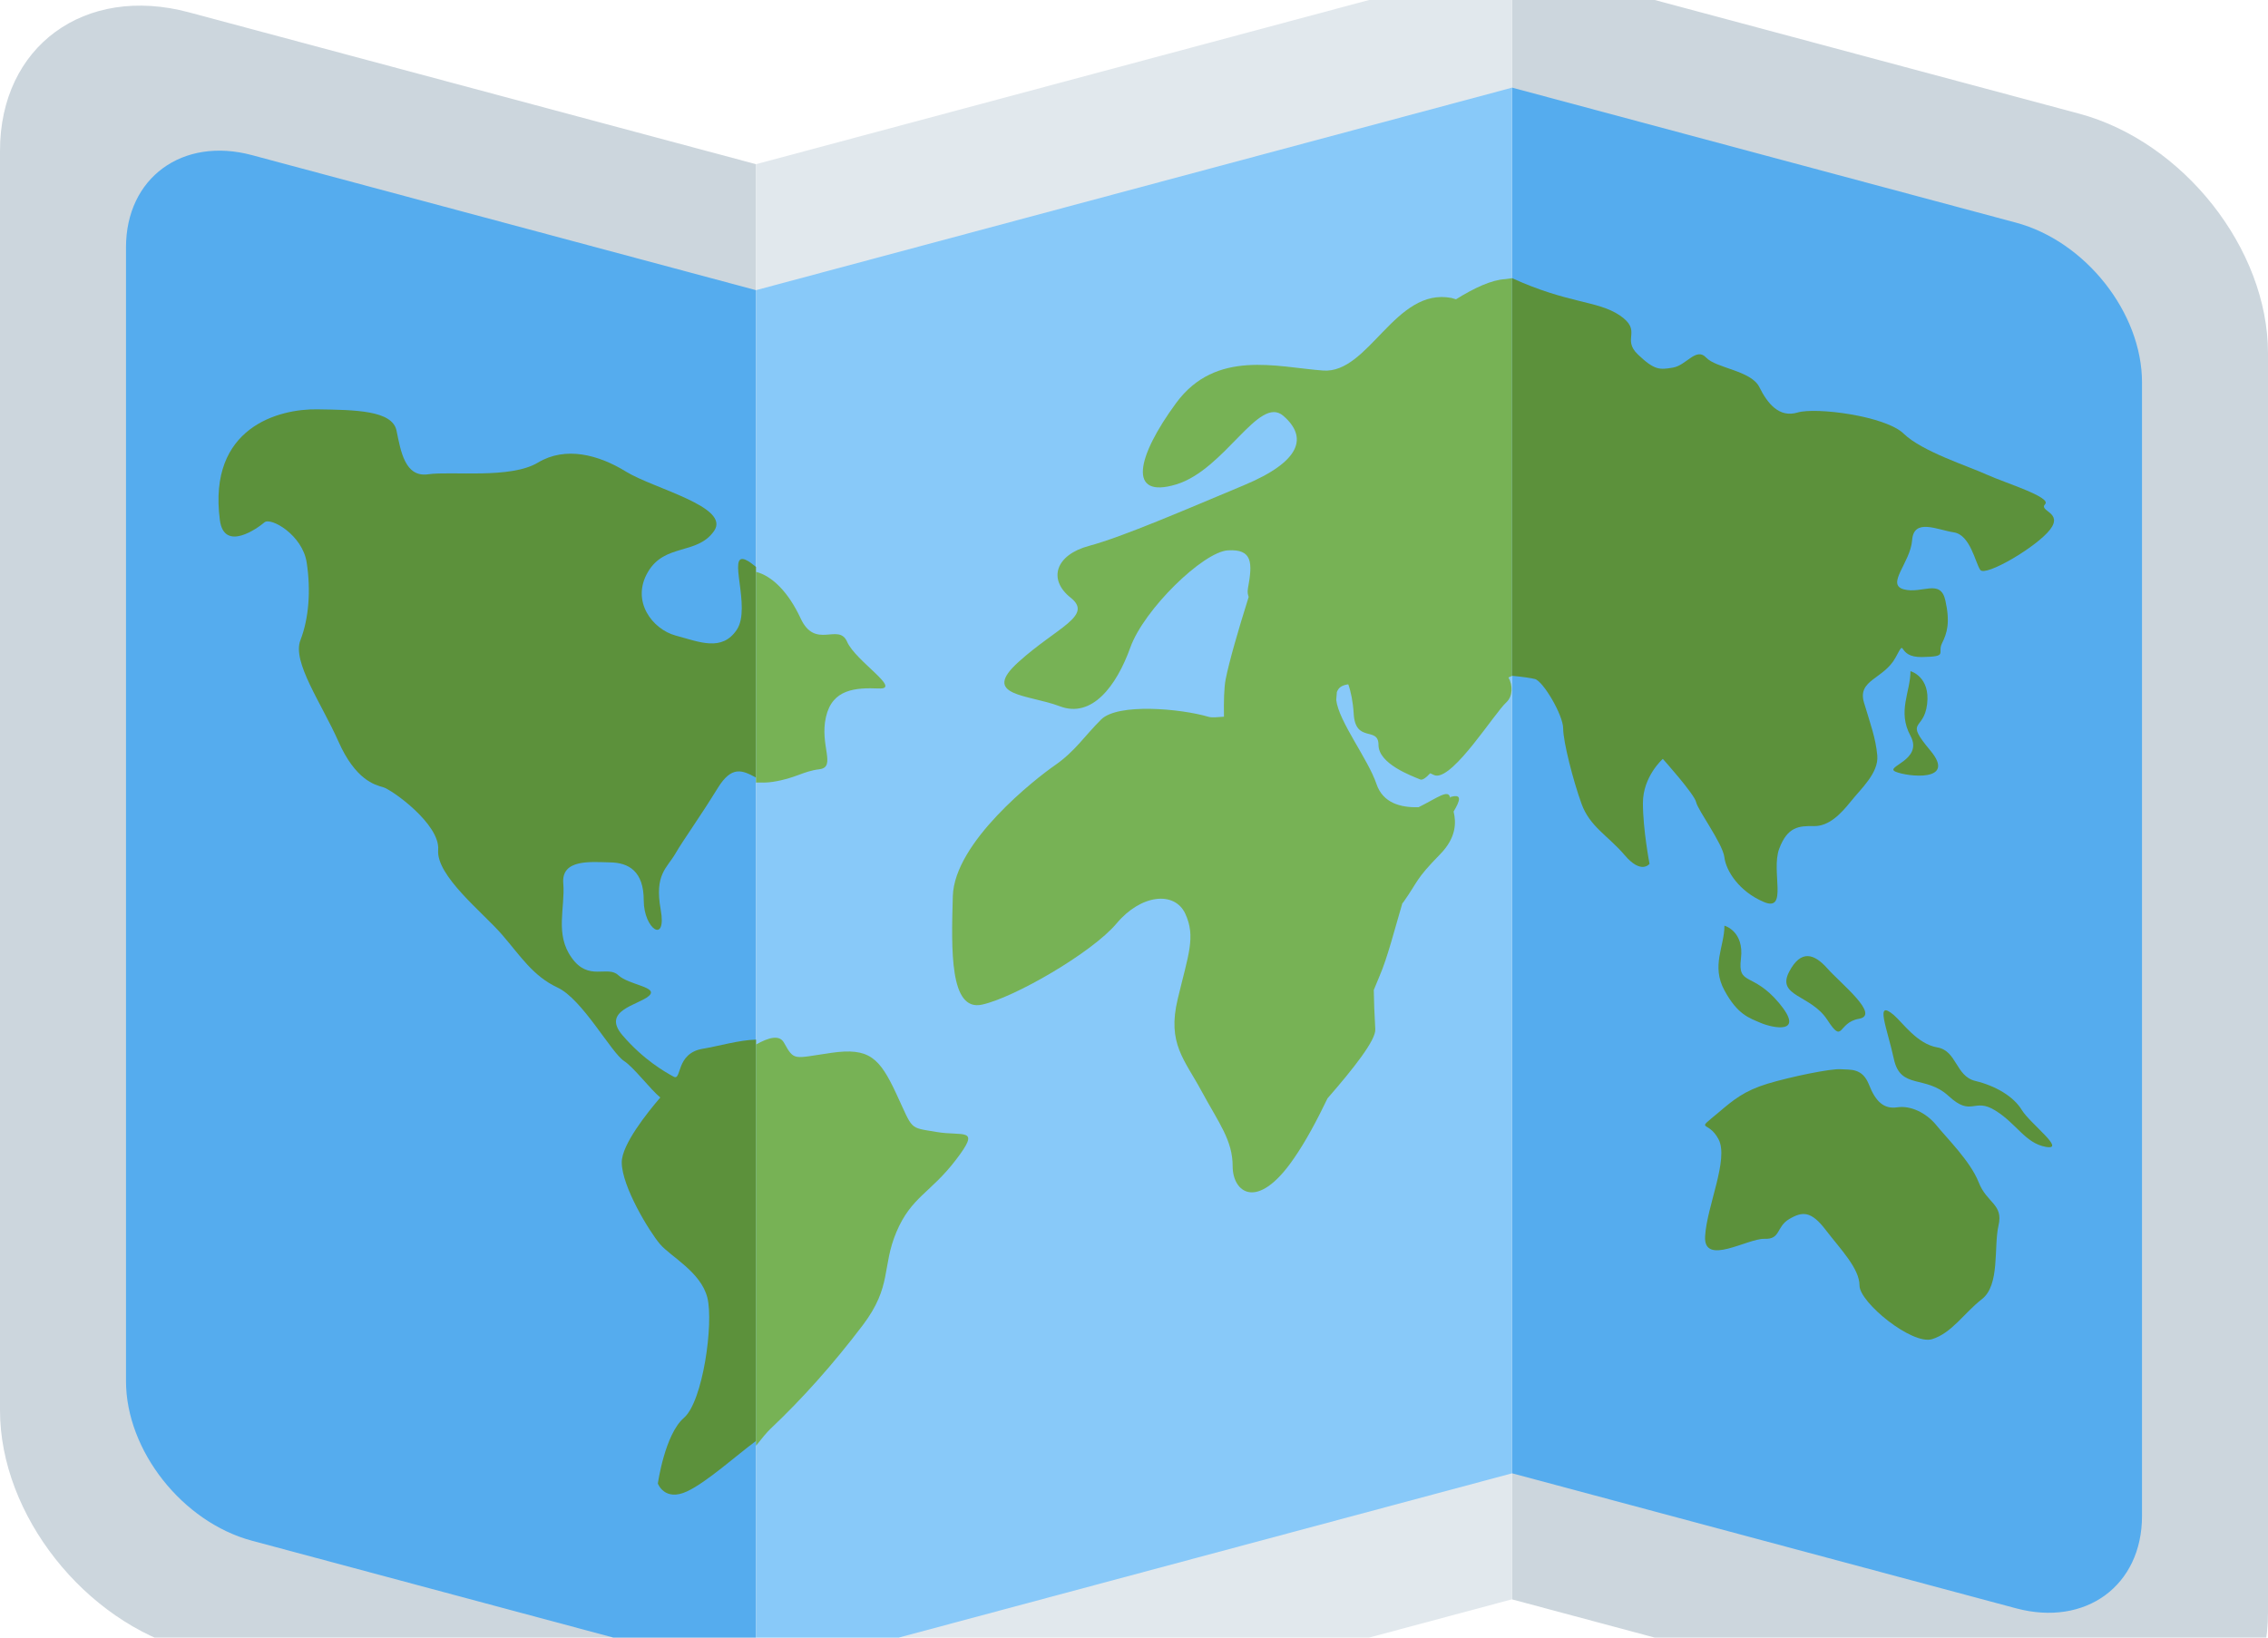 <svg xmlns="http://www.w3.org/2000/svg" viewBox="0 5 36 26"><path fill="#CCD6DD" d="M12 7.607L3 5.196c-1.657-.444-3 .539-3 2.197v20c0 1.656 1.343 3.359 3 3.804l9 2.411V7.607zm12 22.786l9 2.411c1.656.443 3-.54 3-2.196v-20c0-1.657-1.344-3.36-3-3.804l-9-2.411v26z"/><path fill="#E1E8ED" d="M24 30.392l-12 3.215v-26l12-3.215z"/><path fill="#55ACEE" d="M12 9.607L4 7.463c-1.104-.296-2 .36-2 1.464v18c0 1.104.896 2.24 2 2.535l8 2.145v-22zm20-1.072l-8-2.144v22l8 2.144c1.104.296 2-.359 2-1.465v-18c0-1.103-.896-2.239-2-2.535z"/><path fill="#88C9F9" d="M24 28.392l-12 3.215v-22l12-3.215z"/><path fill="#5C913B" d="M12 21.506c-.268.006-.595.104-.845.145-.436.073-.329.517-.463.443-.135-.074-.475-.265-.812-.658-.337-.394.25-.477.418-.622.168-.145-.316-.172-.485-.332-.169-.159-.471.104-.739-.276-.27-.376-.101-.79-.133-1.18-.034-.39.436-.341.739-.334.303.003.538.144.538.602 0 .456.37.708.269.146-.101-.561.101-.657.235-.89.134-.23.37-.55.672-1.04.221-.358.389-.283.606-.164v-3.345c-.055-.044-.11-.09-.165-.113-.303-.132.096.753-.139 1.109-.237.356-.598.193-.97.094-.369-.099-.713-.545-.443-1.007.268-.462.782-.268 1.051-.653.269-.385-.957-.672-1.394-.941-.438-.271-.963-.409-1.4-.146-.437.264-1.373.133-1.743.186-.37.054-.436-.369-.503-.693-.067-.322-.653-.329-1.257-.338-.606-.01-1.741.281-1.547 1.759.068.514.605.124.707.036.101-.088.605.2.671.637.068.439.035.887-.099 1.232-.137.345.336 1.006.604 1.612.269.605.573.686.707.723.135.036.908.587.875.996-.033.411.706.991 1.009 1.34.303.35.494.662.887.846.393.183.852 1.035 1.054 1.165.155.1.418.451.576.58-.208.242-.612.748-.612 1.029 0 .383.44 1.103.608 1.3.167.196.65.442.751.85.101.407-.07 1.646-.372 1.907-.304.262-.414 1.043-.414 1.043s.107.293.465.124c.309-.144.776-.566 1.094-.801v-6.371z"/><path fill="#77B255" d="M12.268 17.413c-.1.016-.187.012-.268.011v-3.345c.254.065.512.317.707.736.234.509.604.066.739.374.134.308.875.758.505.742-.371-.015-.741.008-.841.454-.102.448.168.794-.102.828-.27.033-.37.142-.74.2zm2.59 5.558c-.436-.074-.359-.023-.628-.599-.268-.577-.431-.743-1.036-.656-.605.087-.583.136-.751-.163-.072-.128-.241-.082-.443.031v6.37c.09-.114.17-.211.228-.267.505-.477.996-1.026 1.466-1.646.47-.621.3-.924.535-1.481.236-.558.541-.617.944-1.145.405-.53.122-.368-.315-.444zM24 15.731V9.417c-.04.004-.068.012-.11.015-.209.011-.482.135-.779.32-.024-.005-.046-.016-.07-.021-.896-.175-1.312 1.205-2.039 1.152-.729-.053-1.7-.344-2.332.514-.631.857-.777 1.53 0 1.294s1.312-1.425 1.7-1.089c.388.336.29.721-.632 1.105-.922.385-1.918.817-2.452.96-.534.143-.655.534-.292.822.364.288-.219.471-.826 1.02-.607.547.146.512.656.705.51.193.898-.323 1.117-.932.217-.608 1.158-1.521 1.55-1.544.392-.023.392.197.318.602-.013.071.001.103.011.138-.17.54-.31 1.03-.365 1.306-.026.135-.031.351-.027.595-.086.004-.183.021-.248.001-.438-.129-1.434-.22-1.701.043-.267.265-.412.502-.728.723-.317.219-1.603 1.224-1.627 2.084-.025.859-.049 1.83.461 1.721.51-.109 1.749-.826 2.137-1.288.387-.463.921-.522 1.092-.156.17.369.048.649-.12 1.354-.171.708.11.963.381 1.468.273.504.491.775.491 1.189 0 .412.389.723.97-.123.188-.27.367-.606.536-.957.409-.469.768-.923.758-1.096-.016-.281-.021-.434-.024-.624l.091-.22c.127-.293.241-.746.362-1.155.007-.01.013-.017.02-.024.237-.337.185-.353.58-.756.264-.27.254-.512.214-.678.105-.175.134-.28-.033-.235l-.016.004c-.002 0-.005.019-.006.014-.023-.149-.206.003-.501.148-.284.008-.566-.066-.668-.368-.133-.396-.602-.996-.639-1.336.003-.041.005-.077.01-.124.014-.036.033-.066.069-.088.038-.022.075-.03.112-.035.041.111.075.279.086.464.026.477.394.196.394.498 0 .303.53.492.661.548.037.016.094-.027.159-.098.031.011.06.033.093.037.292.031.922-.984 1.117-1.164.102-.095.104-.269.033-.394l.056-.025z"/><path fill="#5C913B" d="M27.634 20.221c-.053.44.184.201.606.705.423.508-.104.394-.289.316-.185-.08-.37-.131-.579-.518-.213-.391 0-.695 0-1.027 0 0 .316.084.262.524zm.362-.901c.389.166.114-.482.244-.841.132-.356.316-.368.555-.363.236.002.422-.191.581-.389.157-.199.448-.454.422-.733-.026-.279-.104-.482-.212-.843-.105-.36.316-.368.502-.711.184-.343 0 0 .421-.008.422-.008.238-.058.316-.218.08-.159.133-.327.054-.68-.078-.353-.37-.1-.66-.177-.289-.077.106-.425.132-.78.026-.356.397-.165.661-.125.263.039.342.484.421.597.081.112.895-.365 1.108-.641.211-.275-.186-.291-.079-.403.106-.111-.632-.337-.925-.469-.289-.133-1.028-.367-1.318-.649-.289-.283-1.396-.426-1.688-.337-.291.086-.476-.143-.606-.406-.131-.262-.686-.297-.844-.467-.158-.17-.316.127-.529.16-.21.035-.289.043-.554-.209-.263-.252.08-.371-.288-.621-.355-.238-.813-.182-1.71-.591v6.314c.157.014.309.036.364.051.131.035.448.573.448.784 0 .211.158.828.291 1.195.131.366.42.506.686.818.264.312.394.137.394.137s-.105-.544-.105-.965c0-.424.316-.701.316-.701s.5.558.528.685c.026.128.421.656.449.876.026.219.237.546.625.71zm2.092-2.068c.184.08.976.171.554-.334-.423-.506-.106-.299-.053-.738.053-.44-.264-.524-.264-.524 0 .332-.211.638 0 1.026.21.39-.423.49-.237.57zm2.004 5.371c-.131-.217-.421-.385-.738-.461-.315-.076-.29-.48-.606-.533-.316-.055-.544-.389-.686-.512-.312-.266-.106.209 0 .699.106.488.501.246.869.586.369.34.397.016.74.229.342.211.475.52.804.578.329.059-.25-.369-.383-.586zm-3.088-1.432c.262.402.159.043.504-.016.343-.059-.291-.561-.502-.799-.211-.238-.42-.301-.605.049-.21.399.342.364.603.766zm2.403 2.579c-.133-.338-.518-.713-.675-.91-.159-.193-.407-.312-.618-.279-.212.031-.343-.092-.448-.361-.106-.266-.29-.233-.449-.244-.157-.012-.791.119-1.161.23-.368.113-.537.252-.778.457-.382.32-.17.105 0 .424.168.318-.187 1.066-.213 1.543-.027.477.676.031.939.039.264.012.186-.189.396-.314.212-.125.349-.129.579.172.233.305.537.611.537.883 0 .27.834.947 1.151.852.316-.098.501-.408.791-.635.291-.225.186-.824.264-1.168.081-.344-.185-.354-.315-.689z"/></svg>